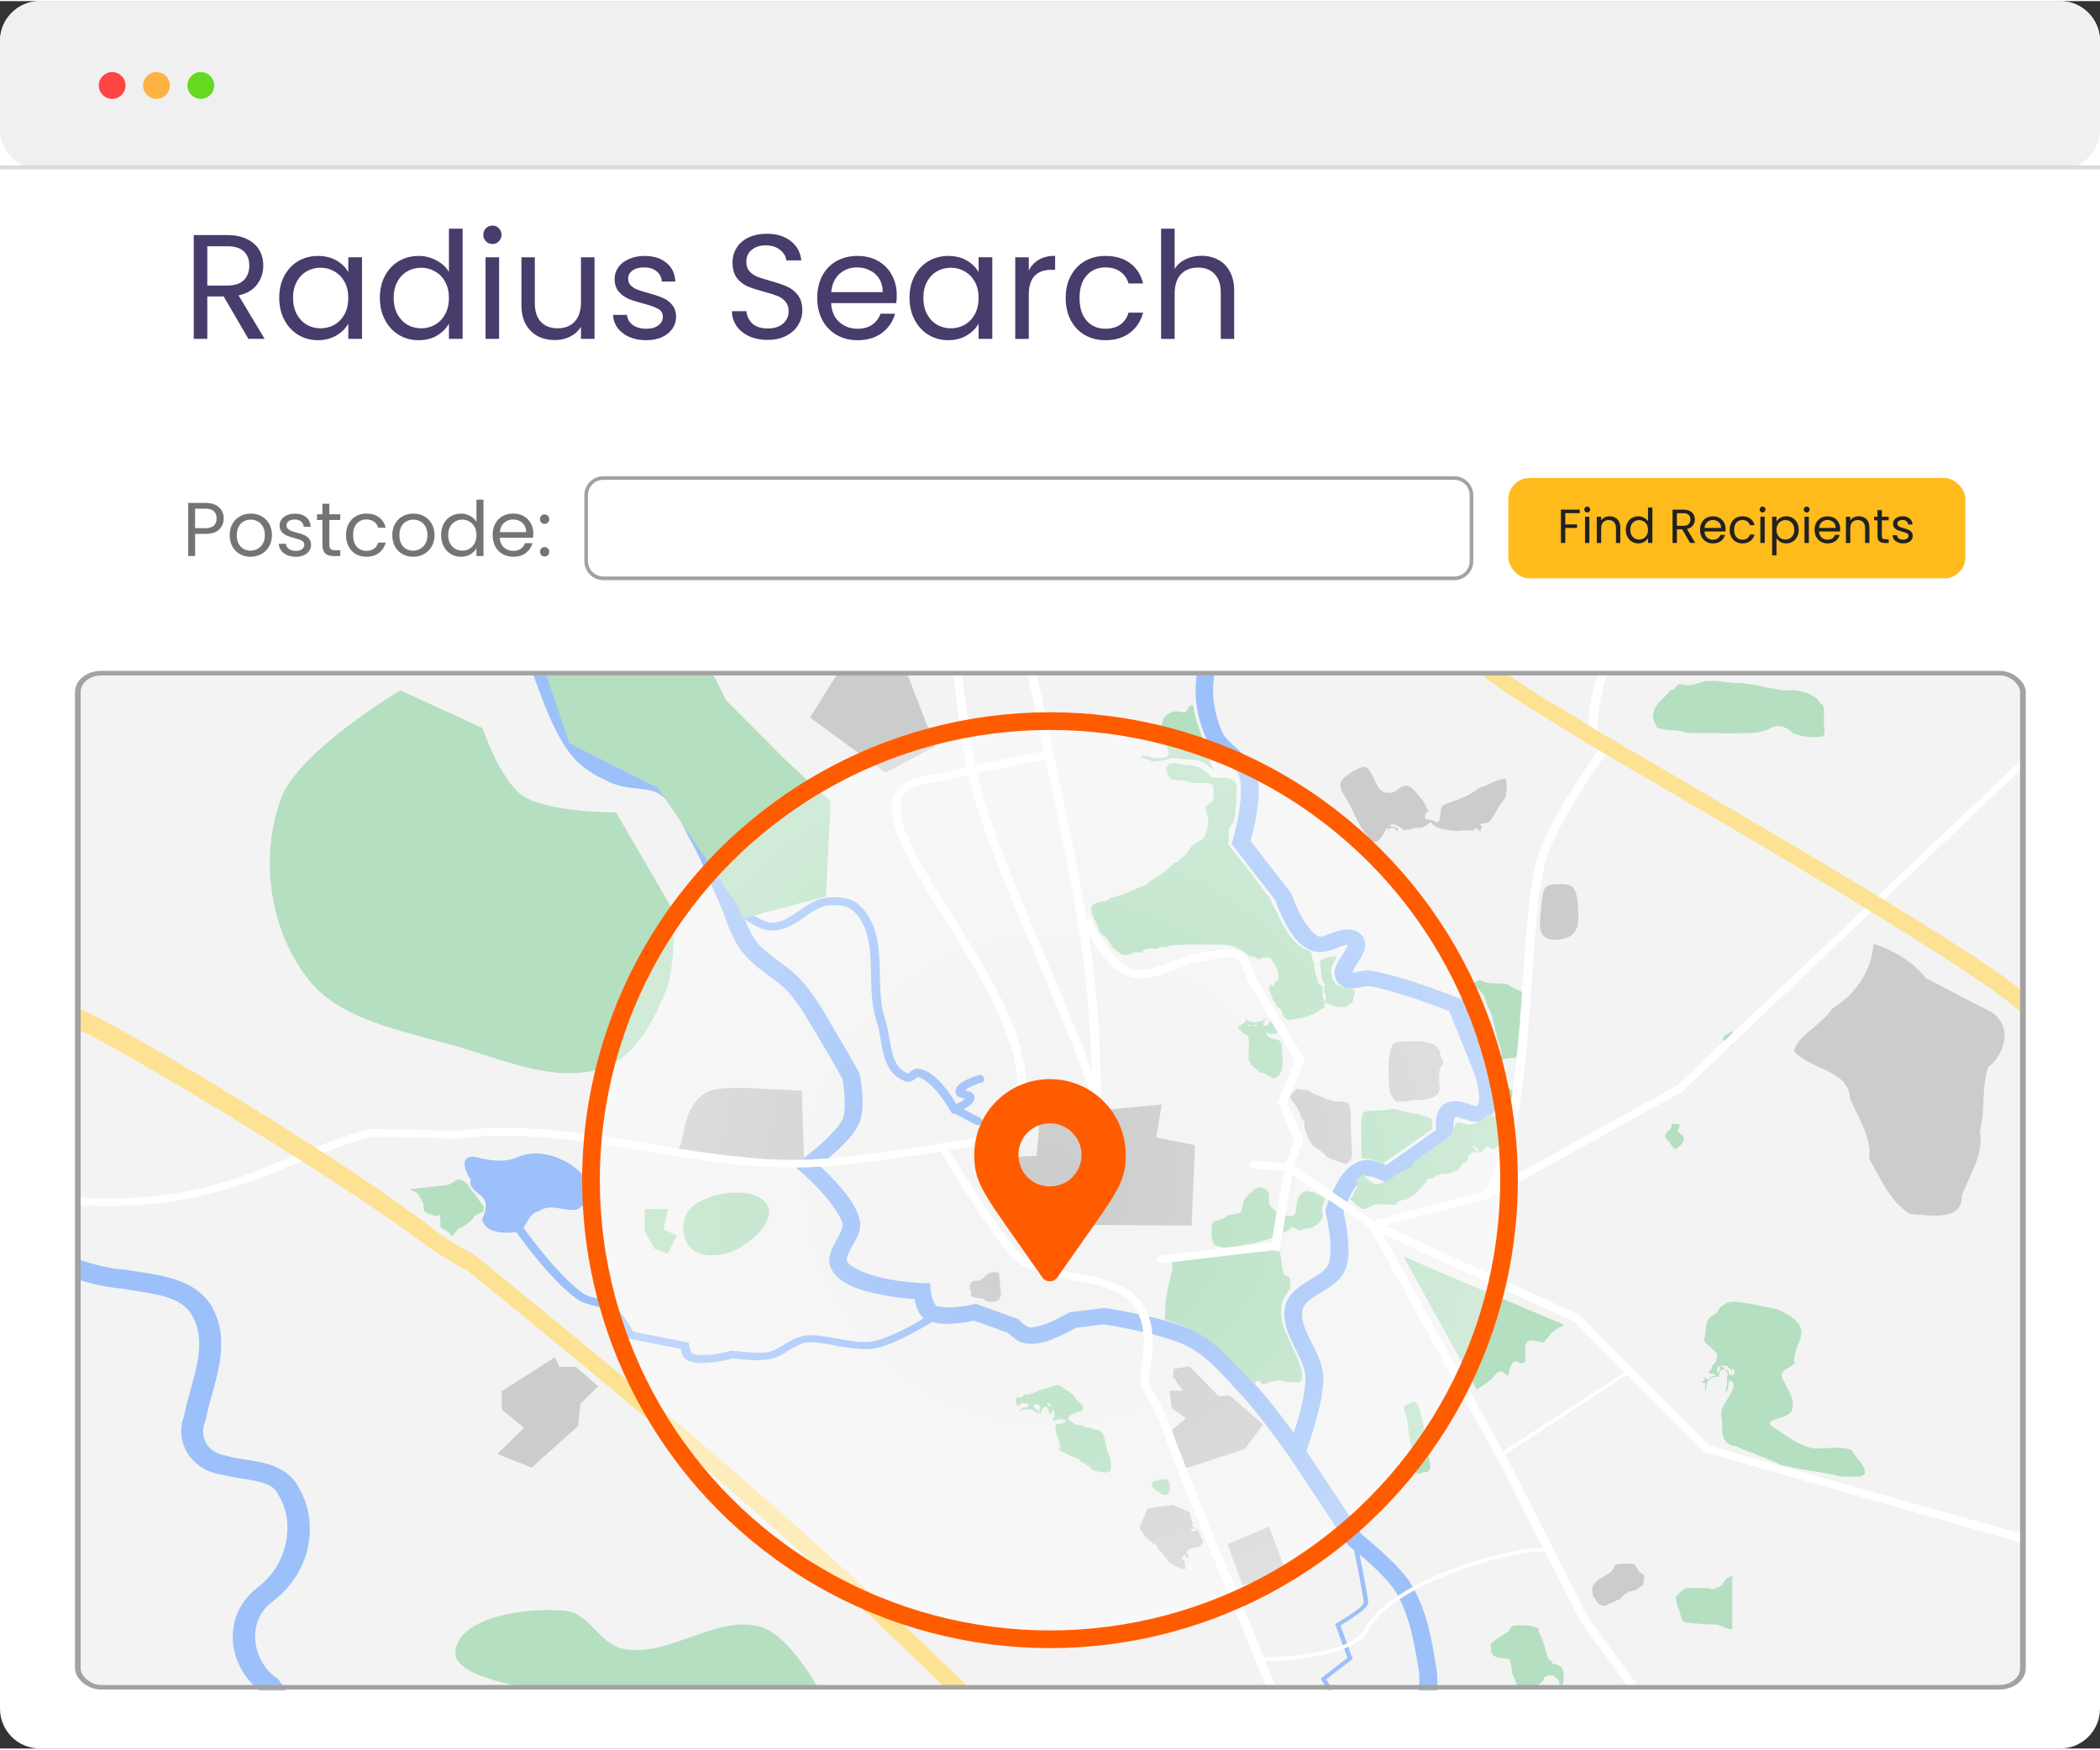 <svg width="527" height="439" viewBox="0 0 139.34 115.926" xmlns:xlink="http://www.w3.org/1999/xlink" xmlns="http://www.w3.org/2000/svg">
  <rect x="0" y="0" width="139.34" height="115.926" fill="#333333" stroke="none"/>
  <defs>
    <radialGradient xlink:href="#a" id="b" cx="141.596" cy="146.176" fx="141.596" fy="146.176" r="39.545" gradientUnits="userSpaceOnUse" gradientTransform="matrix(.785 0 0 .785 30.589 40.67)"/>
    <linearGradient id="a">
      <stop offset="0" stop-color="#fff" stop-opacity="0"/>
      <stop offset="1" stop-color="#fff" stop-opacity=".403"/>
    </linearGradient>
  </defs>
  <g transform="translate(-72.072 -77.195)">
    <path d="M208.766 77.195H74.718c-1.461 0-2.646 1.185-2.646 2.646v110.634c0 1.461 1.185 2.646 2.646 2.646H208.766c1.461 0 2.646-1.185 2.646-2.646V79.841c0-1.461-1.185-2.646-2.646-2.646z" fill="#fff"/>
    <path d="M208.766 77.195H74.718c-1.461 0-2.646 1.185-2.646 2.646v5.869c0 1.461 1.185 2.646 2.646 2.646H208.766c1.461 0 2.646-1.185 2.646-2.646V79.841c0-1.461-1.185-2.646-2.646-2.646z" fill="#f0f0f0"/>
    <path d="M79.515 83.68c.49 0 .888-.398.888-.888 0-.49-.397-.888-.888-.888-.49 0-.888.397-.888.888 0 .49.398.888.888.888z" fill="#f44"/>
    <path d="M82.455 83.68c.49 0 .888-.398.888-.888 0-.49-.397-.888-.888-.888-.49 0-.888.397-.888.888 0 .49.397.888.888.888z" fill="#fdb241"/>
    <path d="M85.396 83.68c.49 0 .888-.398.888-.888 0-.49-.398-.888-.888-.888-.49 0-.888.397-.888.888 0 .49.397.888.888.888z" fill="#65d81f"/>
    <path d="M150.568 124.705h.318v.314h-.318z" fill="#473c6b"/>
    <path d="M72.072 88.223H211.412" stroke="#dbdbdb" fill="none" stroke-width=".265"/>
    <g transform="matrix(1.241 0 0 1 -34.136 0)">
      <rect width="103.999" height="67.276" x="89.743" y="121.78" ry="1.251" fill="#f3f3f3" paint-order="fill markers stroke"/>
      <path style="line-height:normal;font-variant-ligatures:normal;font-variant-position:normal;font-variant-caps:normal;font-variant-numeric:normal;font-variant-alternates:normal;font-feature-settings:normal;text-indent:0;text-align:start;text-decoration-line:none;text-decoration-style:solid;text-decoration-color:#000;text-transform:none;text-orientation:mixed;shape-padding:0;isolation:auto;mix-blend-mode:normal" d="M401.461 390.521c1.036 3.419 2.321 7.714 2.789 9.17 1.906 5.933 4.438 12.813 7.57 17.211 2.655 3.728 6.316 6.238 9.895 8.137 2.464 1.298 5.018 1.484 7.17 1.809 2.153.301 3.865.696 5.025 1.646 3.921 3.241 5.664 9.727 8.443 15.848 2.61 5.748 4.446 12.069 6.77 18.371 1.786 4.848 2.769 10.704 5.922 15.891 3.553 5.847 9.057 8.898 12.051 13.152 3.5 4.971 5.979 11.008 8.926 16.98 1.688 3.422 4.709 10.2 4.918 10.668.043.255.323 2.18.494 4.893.192 2.868.087 6.34-.398 7.75-.735 2.133-3.46 5.715-5.969 8.441-2.509 2.724-4.773 4.74-4.773 4.74l-1.949 1.74 1.816 1.947s2.448 2.585 5.049 6.061c2.6 3.478 5.254 7.993 5.727 10.59.214 1.159-.628 3.24-1.754 5.742-.564 1.252-1.132 2.581-1.441 4.123-.312 1.554-.289 3.414.57 5.076 2.553 4.959 8.4 6.711 13.43 7.889 4.071.95 6.429 1.065 7.705 1.158.086.533.063.58.213 1.252.346 1.553.731 3.39 2.209 4.844-1.051.811-1.404 1.136-3.217 2.355-3.263 2.202-7.331 4.506-10.025 5.113-1.265.278-3.646.231-5.621-.232-1.957-.301-3.507-.719-3.535-.719h-.065c-.043 0-1.326-.347-2.967-.648-1.658-.301-3.588-.581-5.182-.256-2.043.417-3.69 1.624-5.184 2.746-1.494 1.136-2.851 2.155-4.277 2.51-1.25.302-3.598.278-5.521 0-1.925-.232-3.465-.441-3.465-.441h-.51s-1.946.674-4.24 1.092c-2.295.417-4.905.369-5.887-.326.107 0-.294-.556-.439-1.205-.128-.673-.213-1.275-.213-1.275l-.086-.881-14.268-3.506c-.192-.417-.607-1.368-1.451-2.988-1.009-1.924-2.257-4.169-3.705-5.516-1.301-1.206-2.852-1.669-4.24-2.109-1.391-.441-2.631-.858-3.5-1.623-3.639-3.109-8.152-9.428-11.65-14.904-1.462-2.295-2.691-4.336-3.699-6.057 1.295-1.808 1.585-4.604 4.113-5.305 2.923-2.52 6.358.233 9.551-.416 3.293-1.739 3.708-7.424 1.988-10.643-3.824-5.295-10.822-9.227-16.92-6.201-3.593 2.04-7.598 1.16-11.271-.021-4.234-.417-2.231 5.159-.953 7.359-.919 3.645 3.973 4.503 3.818 8.051.15 1.646-.477 3.051-.924 4.576.795 4.287 5.545 4.592 8.752 4.01 1.019 1.739 2.243 3.783 3.701 6.064 3.549 5.555 8.008 11.931 12.088 15.418 1.335 1.136 2.899 1.599 4.273 2.039 1.376.441 2.575.858 3.404 1.646.953.881 2.238 2.986 3.195 4.824.957 1.832 1.613 3.402 1.613 3.402l.242.533 13.77 3.363c.043.278.043.346.129.74.192.881.349 1.948 1.377 2.699 2.111 1.53 5.055 1.136 7.545.695 2.343-.418 4.078-1.02 4.303-1.09.22 0 1.5.232 3.365.395 2.013.232 4.391.303 6.199-.23 2.013-.487 3.605-1.763 5.088-2.893 1.481-1.113 2.849-2.087 4.273-2.367.944-.232 2.852-.001 4.408.301 1.556.278 2.787.627 2.787.627h.043s1.663.441 3.74.766c2.077.324 4.52.602 6.43.23 3.34-.742 7.419-3.223 10.77-5.479 1.673-1.136 3.151-2.202 4.213-3.014 2.219.881 4.62.673 6.725.418 2.194-.255 3.421-.65 4.01-.812l8.717 3.875c.241.278.468.603 1.139 1.229.921.858 1.941 1.995 3.84 2.227 3.118.394 6.026-1.137 8.516-2.525 2.205-1.229 3.564-2.25 3.939-2.523l7.07-1.09c.233 0 3.8.697 8.416 1.926 4.765 1.275 10.406 3.169 13.299 5.086 5.528 3.659 9.684 10.032 14.244 16.137 4.233 5.671 11.809 18.926 11.809 18.926.043 0 .108.231.172.277l14.826 27.842.232.254s1.131 1.207 1.488 1.578c.282 1.762.497 3.036.986 6.191.374 2.423.761 4.89 1.043 6.865.128.997.253 1.856.336 2.523.086.672.086 1.159.086 1.275 0 0-.065.231-.215.439-.171.255-.412.603-.736.951-.65.696-1.554 1.506-2.449 2.271-1.793 1.507-3.619 2.814-3.619 2.814h-.277v.232s-.003 0.0.041.232l3.102 10.514-6.566 6.324h-.041c-.043 0-.086-.001-.107.23h-.043l-.043.232c0 0 0.0 0.0.043.232h.043l1.586 3.289h1.318l-1.67-3.447 6.529-6.205H612.012l.043-.23v-.232l-3.1-10.516c.316-.232 1.645-1.204 3.295-2.6.917-.765 1.854-1.6 2.564-2.367.355-.394.646-.766.875-1.137.229-.371.398-.696.398-1.137 0-.325-.042-.789-.127-1.461-.086-.672-.192-1.553-.34-2.553-.282-1.994-.667-4.446-1.043-6.869-.355-2.295-.432-2.759-.701-4.484.865.904.996.975 2.145 2.25 2.706 3.044 5.798 6.936 7.037 9.463 3.623 7.389 4.861 16.307 6.031 25.166.266 2.017.172 4.219.025 6.488h4.721c.083-2.336.102-4.748-.234-7.223-1.169-8.861-2.403-18.357-6.529-26.771-1.733-3.536-4.917-7.381-7.738-10.553-2.648-2.979-4.679-4.994-4.953-5.266l-14.207-26.627c.241-.812 1.031-3.473 2.059-7.82 1.173-4.959 2.38-10.861 2.314-15.41-.064-4.697-2.034-8.783-3.5-12.488-1.468-3.705-2.413-6.857-1.709-9.725.415-1.693 2.054-3.131 4.336-4.854 2.283-1.716 5.163-3.632 6.434-7.266 1.291-3.691.97-8.304.57-12.234-.359-3.51-.818-5.771-.936-6.359.107-.371.627-2.568 1.742-5.299 1.207-2.954 3.209-5.816 4.178-6.242-.278.232 1.055.001 2.184.58 1.128.487 2.057 1.09 2.057 1.09l1.379.881 17.029-14.939-.17-1.346s-.129-1.322-.086-2.736c0-.719.085-1.414.213-1.9.064-.232.129-.394.172-.486.043.022.063.022.191 0 .397 0 1.111.324 1.914.648.806.325 1.69.742 2.799.904 1.109.232 2.661-.001 3.768-1.16 1.335-1.368 1.79-3.148 1.959-4.822.171-1.669.063-3.367-.15-4.93-.397-3.126-1.174-5.807-1.174-5.807h-.043l-7.17-22.068-.875-.441s-3.674-1.831-8.32-3.834c-4.646-2.017-10.209-4.201-14.473-5.006-1.904-.371-3.301.325-4.275.557h-.57s-.042 0.0.064-.324c.192-.649.714-1.74 1.318-2.893.605-1.159 1.28-2.387 1.684-3.873.402-1.484.35-3.657-.908-5.152-1.111-1.322-2.873-1.67-4.143-1.508-1.269.232-2.323.696-3.295 1.137-.972.441-1.846.857-2.492 1.02-.647.232-.924 0-1.018 0-1.248-.673-3.348-3.943-4.678-7.152-1.331-3.207-2.117-6.137-2.117-6.137l-.107-.395-10.5-16.766c.192-.858.799-3.273 1.383-7.307.677-4.677 1.251-10.167.107-14.496-.857-3.244-2.911-5.444-4.688-7.346-1.776-1.901-3.295-3.535-3.936-5.256-2.144-5.76-2.986-12.421-2.156-18.51h-4.529c-.796 6.833.139 13.975 2.475 20.307 1.139 3.058 3.251 5.129 4.979 6.977 1.727 1.855 3.048 3.441 3.5 5.152.694 2.634.406 7.972-.232 12.377-.639 4.408-1.488 7.965-1.488 7.965l-.27 1.113 11.312 18.072c.128.464.756 2.971 2.117 6.252 1.483 3.571 3.366 7.676 6.834 9.57 1.444.788 2.939.649 4.141.324 1.203-.325 2.253-.858 3.172-1.275.919-.417 1.726-.717 2.117-.764.15-.022.172 0 .172 0 .017.022.043-.022.021 0-.017.022-.043-.001-.129.416-.171.626-.675 1.669-1.273 2.814-.6 1.159-1.302 2.396-1.721 3.875-.419 1.484-.446 3.61.74 5.18.733.974 1.887 1.483 2.799 1.576.912 0 1.63.001 2.287-.23 1.314-.301 2.402-.512 2.557-.488 3.493.649 9.034 2.758 13.564 4.715 4.042 1.739 6.583 3.002 7.242 3.326l6.492 20.016s.654 2.296.98 4.891c.171 1.321.236 2.692.129 3.729-.085.951-.331 1.484-.461 1.67h-.086c-.338 0-1.026-.326-1.816-.65-.793-.325-1.704-.719-2.795-.904-1.092-.232-2.583 0-3.768.904-1.053.904-1.458 2.063-1.719 3.111-.261 1.043-.368 2.086-.4 3.025-.043 1.113 0 1.439.065 2.088l-12.826 11.248c-.47-.255-.532-.372-1.209-.65-1.502-.649-3.31-1.6-5.596-.604-3.513 1.576-5.256 5.459-6.625 8.805-1.372 3.355-2.131 6.43-2.131 6.43l-.107.578.107.58s.601 2.97.973 6.607c.374 3.64.374 8.035-.293 9.936-.59 1.693-2.453 3.209-4.783 4.969-2.33 1.762-5.192 3.823-6.129 7.633-1.16 4.721.423 9.096 1.959 12.973 1.534 3.879 3.044 7.439 3.092 10.592.043 3.457-1.014 9.307-2.148 14.1-.451 1.901-.534 1.996-.916 3.412-2.513-4.312-6.174-10.45-9.396-14.768-4.408-5.903-8.784-12.849-15.416-17.24-3.881-2.569-9.63-4.384-14.572-5.703-4.942-1.322-9.023-2.088-9.023-2.088h-.377l-8.854 1.346-.445.324s-1.74 1.297-3.936 2.521c-2.17 1.206-4.878 2.11-5.854 1.994-.017 0-.838-.463-1.424-1.02-.671-.626-1.176-1.252-1.176-1.252l-.377-.441-10.865-4.859-.748.232s-1.933.532-4.203.811c-2.27.278-4.833.001-5.318-.439.15.232-.611-1.159-.908-2.482-.297-1.322-.398-2.521-.398-2.521l-.172-2.156h-1.986s-4.21-.231-8.818-1.32c-4.608-1.067-9.321-3.349-10.402-5.449-.233-.464-.24-.834-.086-1.6.15-.788.573-1.855 1.105-3.035 1.062-2.358 2.745-5.277 2.092-8.873-.823-4.526-3.858-8.997-6.635-12.709-1.947-2.604-2.83-3.52-3.77-4.572.927-.858 1.579-1.414 3.33-3.322 2.685-2.914 5.674-6.434 6.969-10.188 1.045-3.033.945-6.691.746-9.828-.192-3.135-.613-5.691-.613-5.691l-.065-.324-.129-.35s-3.321-7.43-5.186-11.209c-2.836-5.75-5.387-12.079-9.326-17.674-3.856-5.479-9.186-8.451-11.846-12.826-1.25-2.063-2.134-4.48-2.949-7.074.382.324.348.348.803.695 1.778 1.345 3.903 2.833 6.068 2.891 3.243 0 5.793-2.087 8.113-4.061 2.321-1.994 4.483-3.81 6.76-4.047 2.21-.232 4.84.301 6.092 1.785 3.469 4.12 4.246 9.77 4.479 16.035.233 6.262-.107 13.01 1.52 19.105.788 2.959 1.037 6.952 1.814 10.59.778 3.64 2.174 7.149 5.482 8.584.615.278 1.3.232 1.721 0 .419-.232.729-.557.979-.812.252-.232.455-.44.572-.51 1.633.394 3.945 3.007 5.619 5.666 1.641 2.604 2.731 5.013 2.789 5.141h.043l.43 1.021.496-.232 5.525 3.611c1.276.742 2.374-1.228 1.174-2.109l-4.273-2.801c.15 0 .149-.001.297-.232.566-.371 1.175-.858 1.66-1.414.483-.58.939-1.321.871-2.295-.064-.788-.649-1.368-1.078-1.6-.429-.232-.82-.279-1.139-.371h-.215c.043 0 .044-.232.234-.371.359-.371.946-.742 1.551-1.09 1.209-.673 2.457-1.137 2.457-1.137 1.28-.232.495-2.938-.678-2.338 0 0-1.429.464-2.859 1.275-.716.394-1.438.857-2.051 1.482-.615.626-1.189 1.508-1.146 2.6.043.788.611 1.415 1.043 1.646.434.232.826.325 1.146.395h.234c-.043 0-.002-.001-.065.23-.259.301-.689.65-1.148.951-.509.348-.675.394-1.043.58-.359-.788-.946-2.203-2.387-4.496-1.797-2.854-4.093-5.987-7.07-6.674-.639-.232-1.222-0-1.613.324-.387.255-.669.579-.908.811-.171.232-.274.254-.377.324-2.229-1.043-3.366-3.423-4.07-6.713-.718-3.357-.958-7.349-1.854-10.711-1.47-5.523-1.177-12.134-1.416-18.557-.237-6.423-1.036-12.797-5.086-17.607-2.047-2.43-5.348-2.827-8.006-2.551-3.196.325-5.654 2.614-7.947 4.57-2.293 1.948-4.382 3.57-6.635 3.51-1.083 0-3.165-1.205-4.809-2.457-1.643-1.252-2.895-2.48-2.895-2.48-.15-.232-.342-.256-.543-.303-.397-1.275-.744-2.523-1.223-3.824-2.236-6.068-4.123-12.495-6.939-18.699-2.492-5.488-4.193-12.968-9.76-17.57-2.286-1.878-4.922-2.348-7.205-2.67-2.283-.325-4.292-.555-5.721-1.32-3.25-1.716-6.324-3.918-8.316-6.717-2.39-3.357-5.026-10.086-6.869-15.822-.373-1.157-1.379-4.518-2.188-7.186zm-116.654 186.533v6.438c3.525 1.319 7.192 2.387 11.102 2.779 3.496.788 7.146 1.3 10.232 2.336 3.154 1.066 5.563 2.536 7.123 5.219 2.541 4.758 2.7 9.855 1.91 15.531-.784 5.634-2.555 11.633-3.486 17.668-2.55 8.059 1.862 17.39 10.021 18.611 3.176 1.043 6.404 1.367 8.922 2.109 2.655.788 4.266 1.693 5.291 4.227a2.827 3.068 0 0 0 .107.232c4.586 9.342 1.909 22.941-5.664 29.549a2.827 3.068 0 0 0-.15.232c-8.704 8.77-7.49 24.125.854 32.445h6.816c-.553-.958-1.093-1.915-1.545-2.869a2.827 3.068 0 0 0-.738-.998c-6.552-5.692-7.779-17.853-1.525-24.154 9.741-8.641 12.885-24.746 7-36.914-1.838-4.477-5.541-6.627-8.932-7.633-3.409-1.02-6.763-1.298-9.121-2.133a2.827 3.068 0 0 0-.51-.232c-4.667-.696-7.04-5.991-5.398-10.758a2.827 3.068 0 0 0 .15-.58c.823-5.448 2.636-11.567 3.523-17.947.887-6.381.787-13.24-2.641-19.602a2.827 3.068 0 0 0-.043 0c-2.49-4.313-6.417-6.554-10.27-7.848-3.852-1.299-7.797-1.785-11-2.527a2.827 3.068 0 0 0-.332 0c-3.976-.395-7.842-1.614-11.697-3.182z" transform="matrix(.208 0 0 .208 30.589 40.67)" fill="#9cc0f9"/>
      <path fill="#b4dfc0" d="m114.753 121.739 1.27 4.699 4.736 2.954 4.246 7.795.274.861 4.467-1.449.248-6.307-2.368-2.698-3.197-3.982-.772-1.872zm62.311.564c-.077.005-.155 0-.234 0-.417.048-.762.414-1.251.236-.498-.144-.263.371-.706.361-.239.537-.824.881-.891 1.539-.106.366.189.849.201.962.466.222 1.081.106 1.595.323.716.087 1.442 0 2.162.048.777-.048 1.627.125 2.318-.356.466-.303.964 0 1.186.366.386.149.875.313 1.374.226.574.072.175-.907.293-1.326.022-.376-.003-.893-.198-.893-.246-.58-.965-.856-1.535-.887-.427.111-.812-.091-1.225-.144-.505-.144-1.011-.265-1.53-.327-.544.048-1.021-.154-1.558-.14zm-70.075.618s-5.422 4-6.371 7.151c-1.172 3.888-.649 8.826 1.538 12.157 1.691 2.576 5.029 3.304 7.799 4.29 2.539.904 5.439 2.541 7.908 1.431 1.746-.784 2.64-3.083 3.296-5.006.574-1.684.439-5.364.439-5.364l-3.075-6.555s-3.597 0-4.943-1.072c-1.259-1.021-2.197-4.529-2.197-4.529zm42.359.991c-.055 0-.168.053-.194.12-.127.337-.193.385-.457.318-.138-.048-.318-.048-.402 0-.262.072-.501.342-.544.614-.022.14-.077.303-.122.366-.128.183-.104.477.055.663.17.197.412.994.366 1.196-.022.092-.092.159-.196.178-.294.067-.638.072-.727 0-.09-.063-.169-.087-.398-.125-.247-.048-.139.144.134.231.147.048.266.111.266.144 0 .087.526 0 .829-.116.231-.096.325-.101.71-.048.244.048.549.072.677.072.284 0 .664.188.892.448.165.188.346.279.216.111-.133-.173-.344-.979-.318-1.215.018-.164-.013-.303-.093-.448-.166-.294-.461-1.282-.572-1.912-.051-.294-.093-.541-.093-.555 0 0-.013-.048-.031-.048zm3.922 20.713s-.013 0-.031.053c-.105.207-.426.299-.764.222-.175-.048-.198-.053-.244-.154l-.05-.111v.144c0 .135-.009.154-.147.265-.08.067-.169.12-.195.12-.04 0-.044 0-.031.067.009.048.009.087-.018.111-.027.048-.027.048.013.048h.07c.013 0 .049.063.081.135.04.096.099.154.192.207.225.13.227.154.2 1.391-.009.284 0 .318.087.508.082.173.224.361.279.361.009 0 .055.067.102.144.045.077.106.149.131.149h.137c.04 0 .315.202.344.246.013 0 .022.048.022 0 0 0 .044 0 .097.048.053.048.111.067.129.067.082 0 .218-.077.235-.13.009-.048.027-.063.04-.063.027 0 .109-.178.154-.332.044-.159.079-.763.052-.952-.009-.077-.022-.246-.022-.366 0-.125-.018-.303-.036-.405-.04-.212-.13-.299-.346-.332-.15 0-.452-.236-.442-.308 0-.048-.009-.082-.031-.12-.031-.063-.027-.067.009-.067.027 0 .047 0 .047.048 0 .101.358.13.485.048.079-.058.079-.063.036-.135-.027-.048-.072-.154-.105-.246-.031-.091-.103-.231-.159-.308l-.102-.135-.063.144c-.083.183-.124.222-.217.183-.112-.048-.132-.178-.04-.27.04-.048.083-.12.093-.183.009-.053.013-.082.009-.082zm-.961.489h.106c.05 0 .08.048.07.048-.058.058-.156.067-.174 0-.013-.048-.013-.058 0-.067zm.403 0c.118 0 .155.048.072.072h-.154c-.077-.048-.031-.072.081-.072zm7.368 5.588c-.087 0-.184 0-.292.048-.085 0-.359.048-.609.048-.666 0-.755.077-.801.484-.013.106-.022.537-.013.961 0 .424.013.992.013 1.259v.485h.208c.205 0 .582.135.785.255.057.048.125.053.151.053.027 0 .634-.521 1.351-1.148l1.304-1.141-.013-.303c-.013-.27-.022-.313-.083-.371-.067-.063-.326-.178-.398-.178-.018 0-.093-.048-.164-.063-.072-.048-.176-.072-.229-.082-.053 0-.176-.048-.274-.063-.098 0-.269-.067-.383-.096-.114-.048-.259-.072-.32-.101-.065-.048-.14-.048-.227-.048zm5.141.332c-.009-.005-.018-.005-.031 0h-.004c-.027 0-.066.053-.138.125-.087.087-.194.212-.237.275-.062.091-.121.13-.319.202-.134.048-.286.087-.339.087-.119 0-.497-.096-.542-.135-.04-.048-.129 0-.129.048h-.027c-.031 0-.048.048-.18.484l-.093.327-.377.327c-.207.183-.672.588-1.034.903-.362.313-.655.584-.655.597v.048s-.009.048-.018.091c-.009.048-.027.096-.04.116-.04.048-.551.342-.568.323-.022 0-.493.395-.528.467-.018.048-.049.058-.072.058-.022 0-.081.048-.131.087-.05.048-.109.091-.13.091-.022 0-.133.048-.251.082-.209.072-.219.072-.326 0-.061-.048-.148-.101-.194-.149-.047-.048-.095-.091-.111-.091-.048 0-.155-.125-.165-.193-.009-.048-0-.063.013-.063.013 0 .027 0 .027-.048 0-.048-.031-.048-.111-.048-.099 0-.129 0-.276.197-.159.188-.204.284-.134.284.018 0 .027.048.018.063-.013.048-.009.063 0 .063s.022.048.022.096c0 .053-.009.096-.022.096-.013 0-.018 0 .009.048.031.048.027.063-.04.116-.044.048-.07.082-.061.096.009 0 0.0.048-.013.048-.013 0-.036.053-.048.12-.031.178-.097.299-.165.299-.036 0-.059 0-.059.053 0 .053.517.605.625.67.118.072.248.053.367-.048.063-.053.149-.106.19-.12.044 0 .085-.048.095-.048.044-.067.48-.092.916-.048l.224.048.079-.101c.044-.058.079-.116.079-.13 0-.048.312-.13.396-.13.027 0 .073 0 .099-.048.027-.048.055-.048.07-.048.04.048.434-.323.485-.433.027-.048.098-.154.162-.231.066-.077.118-.154.118-.169 0 0 .04-.067.083-.116.046-.048.082-.087.082-.096-0 0 .018-.063.04-.116.04-.111.144-.178.231-.154.066 0 .257-.101.233-.144-.009 0 .051-.053.137-.082.084-.048.17-.063.192-.082h.04c0 .048.027.048.074 0h.087c.027.048.381-.067.481-.144.052-.048.106-.072.12-.072.058 0 .246-.246.277-.356.022-.082.059-.13.115-.154.123-.058.208-.169.228-.308.044-.303.146-.395.47-.414h.229l.162-.193c.088-.106.171-.193.183-.193.013 0 .058.048.101.082.101.101.267.14.328.072.027-.048.035-.058.022-.067h.018c.018 0 .044-.048.054-.067l.018-.072.056.072c.031.048.054.091.054.12 0 .063.131.063.177 0 .018-.048.052-.048.071-.048.054 0 .205-.601.22-.875.013-.279-.031-.582-.118-.785-.066-.149-.188-.246-.361-.279-.062 0-.153-.048-.205-.082-.052-.048-.132-.063-.18-.063-.047 0-.103-.048-.124-.058-.009 0-.018 0-.027-.048zm9.938.652c-.04 0-.076.005-.109 0v.005c-.066 0-.112.048-.107.092.013.144-.013.207-.164.376-.143.159-.163.197-.163.308 0 .106.027.159.134.299.073.091.159.236.192.318.035.087.095.169.142.197.045.048.093.048.109.048.04 0 .34-.318.34-.361 0 0 .018-.077.044-.13.089-.212.087-.217-.172-.524l-.144-.169.062-.116c.035-.063.063-.154.063-.207 0-.077-.018-.091-.113-.125h-.113zm-10.747 1.499c.049 0 .102.048.118.082.013.048.046.096.072.125.044.048.04.053-.009.077-.078.048-.098.048-.089 0 0 0-.027-.048-.067-.063-.07-.048-.071-.048-.009-.048.04 0 .06 0 .051-.048-.009-.048-.045-.048-.089-.048-.057 0-.072 0-.072-.053 0-.048.045-.067.095-.058zm-11.488 2.709c-.04 0-.071 0-.115.048-.056.048-.102.048-.102.048s-.119.082-.174.159c-.027.048-.103.125-.172.197-.143.149-.305.462-.305.587 0 .048-.018.154-.045.241-.027.087-.044.207-.044.26 0 .091-.013.111-.129.154-.071.048-.241.077-.377.101-.218.048-.259.063-.34.164-.068.082-.139.125-.266.159-.095.048-.19.063-.211.082h-.036c0-.058-.183.125-.218.217-.045.125-.04.926.009 1.048.018.048.04.135.051.202.022.14.088.188.359.265.093.048.174.053.183.063.022 0 .036 0 .494-.053.228-.048.44-.072.473-.072.031 0 .078 0 .1-.048.022 0 .126-.048.235-.048.108 0 .258-.048.331-.063.073-.048.26-.091.415-.149.155-.058.343-.125.42-.149.164-.058.137.048.277-.997l.106-.783-.128-.144c-.07-.082-.15-.169-.177-.188-.082-.067-.107-.231-.107-.598 0-.212-.009-.356-.027-.371-.018 0-.051-.072-.075-.135-.04-.106-.062-.12-.228-.169-.08 0-.13-.048-.17-.048zm2.582.231.004.005c-.068 0-.138 0-.157.048-.018 0-.067.053-.107.063-.04 0-.074.048-.074.053 0 0-.036.067-.083.111-.101.096-.169.385-.196.833-.009.159-.031.303-.047.318-.018 0-.031.058-.031.087 0 .12-.306.202-.446.12h-.058s-.036.279-.074.572c-.04.289-.074.538-.074.557H154.214c.027-.048.102-.067.162-.091.061 0 .111-.058.111-.077 0 0 .027-.067.059-.111.049-.067.078-.072.17-.058.061 0 .128.048.147.072.018.048.036.048.036 0 0 0 .027 0 .059.048.04.048.079.072.126.063.138-.048.189-.053.315-.101.071-.048.175-.048.231-.048.07 0 .121 0 .168-.082.04-.048.079-.082.091-.082.072 0 .297-.255.362-.414.071-.173.072-.188.036-.438-.036-.255-.031-.265.056-.574.05-.173.085-.332.076-.351-.04-.106-.631-.492-.675-.443h-.018s-.009-.048-.027 0h-.046c-.013 0-.083-.048-.152-.048zm-28.945.868c-.707-1.241-3.114-.817-4.026.255-.575.677-.549 2.118.058 2.762.565.599 1.685.429 2.368 0 .926-.581 2.161-2.031 1.599-3.017zm26.89 3.117c-.182 0-5.191.717-5.22.749 0 0 0.0.072.022.154.036.178.018.342-.107.931-.054.255-.108.539-.118.627-.009.087-.031.222-.048.303-.068.332-.103.835-.103 1.3v.496l.37.149c.972.395 1.635.841 2.35 1.585.398.414.752.851 1.408 1.735.413.557.608.797.638.785.027 0 .048-.048.048-.048s.009-.048.009-.067c.009-.058.226-.116.226-.058 0 0 .031.067.064.111.05.067.084.077.162.067.055 0 .114 0 .129-.048.013 0 .063 0 .109-.048.187-.048.383-.082.437-.116.098-.058.225-.053.329 0 .12.077.175.087.581.111h.317l.073-.092c.063-.077.075-.125.076-.299 0-.482-.124-.941-.57-2.088-.154-.395-.321-.864-.372-1.036-.292-.99-.232-1.824.178-2.469l.149-.236-.018-.226c-.009-.125-.018-.284-.018-.352 0-.154-.036-.202-.193-.275-.121-.058-.122-.058-.185-.347-.036-.159-.063-.361-.063-.453 0-.087-.013-.231-.031-.313-.013-.087-.031-.217-.04-.294-.009-.077-.027-.149-.04-.164-.063-.063-.35-.13-.549-.13zm7.768 9.986c-.013-.005-.031-.005-.051.005-.044 0-.108.048-.228.116-.149.082-.27.173-.286.212-.04.096-0.0.347.088.548.05.116.077.25.089.443.022.337.13 1.251.174 1.445.018.077.04.217.054.308.031.217.067.284.252.482.11.116.171.212.205.327.048.159.047.169-.013.318-.036.082-.109.202-.166.26-.134.135-.127.231.018.289.134.048.119.048.221 0 .049-.048.133-.063.187-.063.13 0 .202-.048.257-.159.061-.125.056-.236-.027-.706-.04-.222-.082-.502-.093-.626-.013-.125-.04-.265-.061-.308-.022-.048-.047-.197-.058-.337-.04-.522-.109-1.162-.162-1.442-.072-.39-.2-.836-.253-.885-.027 0-.045-.058-.045-.082 0 0-.031-.067-.064-.091-.013 0-.027 0-.04-.048zm.065 1.001s.013 0 .013.048c0 0-.018.048-.031.048-.013 0-.027 0-.013-.048.009 0 .022-.048.031-.048zm-13.528 4.138c-.04 0-.085 0-.134.048-.333.087-.41.13-.44.25-.044.164.055.342.292.516.073.053.158.13.19.169.044.053.09.067.198.067.138 0 .145 0 .205-.135.044-.092.063-.193.063-.318 0-.39-.066-.559-.262-.578h-.111zm30.448 6.426c-.031 0-.053 0-.095.048-.237.116-.201.072-.413.482-.074.144-.207.25-.311.25-.04 0-.076 0-.076.048 0 .053-.175.072-.266.048-.049 0-.091-.048-.091-.058h-1.211c-.009 0-.074.063-.147.111-.073.053-.154.125-.178.159-.027.048-.087.12-.14.183-.093.111-.096.13-.084.303.009.106.047.299.087.429.102.337.159.57.182.745.027.217.148.337.349.361.084 0 .335.048.558.067.223.048.537.048.696.048.185 0 .333 0 .409.048.066.048.145.058.177.067.031 0 .082.048.109.063.027.048.1.067.162.091.075.048.182.048.28.048zm-11.56 3.297c-.22 0-.24.048-.315.217-.083.183-.132.241-.342.385-.098.067-.211.154-.255.193-.044.048-.117.096-.163.135-.17.14-.28.284-.281.356 0 .202.04.505.078.595.075.173.258.265.592.299.098 0 .21 0 .248.048.11 0 .173.236.198.64.018.275.035.371.079.443.031.048.097.255.144.457.044.183.097.356.13.433h.926s.003-.005.003-.005c.067-.154.132-.246.225-.323.126-.101.244-.289.213-.342-.022-.048.027-.106.079-.116.027 0 .067-.048.087-.058.031-.048.065-.048.208-.048.153 0 .185.048.301.178.071.082.133.164.133.173.031.222.044.26.102.275.112.048.145-.048.157-.385.013-.433-.052-.744-.182-.831-.221-.149-.275-.173-.385-.173-.102 0-.111 0-.066-.048.047-.048.047-.048-.009-.111-.031-.048-.077-.082-.098-.096-.067-.048-.13-.178-.163-.347-.12-.602-.281-1.187-.377-1.371-.027-.048-.052-.154-.063-.231l-.018-.144-.217-.101c-.207-.092-.241-.096-.674-.106v.005c-.127-.005-.223 0-.296-.005z"/>
      <path fill="#ccc" d="m130.8 121.739-.488.169-1.422 2.816 4.035 3.661 2.662-1.754-1.526-4.891zm27.645 6.294h.004c-.099 0-.194 0-.251.091-.04.053-.107.096-.148.096-.104 0-.629.482-.72.658-.142.275-.095.608.15 1.065.126.236.351.763.498 1.171.252.7.723 1.604.927 1.776.231.197.439.048.694-.546.169-.38.188-.409.198-.241.009.178.013.178.059.053.059-.159.271-.14.399.048.064.087.074.082.074-.048 0-.106-.05-.14-.24-.173-.257-.048-.269-.169-.018-.169.087 0 .262.096.407.226.163.144.269.202.294.159.022-.048.09-.058.152-.048.062 0 .128 0 .146-.048.018-.048.161-.058.318-.058.238 0 .32-.048.483-.202l.198-.197.131.169c.072.091.233.207.357.255.201.082.84.193.995.173.46-.058.742-.053.742 0 0 .048.031.048.063-.048.075-.144.163-.144.302 0 .099.101.107.096.107-.048 0-.077.031-.14.071-.14.04 0 .018-.048-.045-.092-.114-.087-.114-.091-.009-.135.059-.048.154-.053.208-.053.196 0 .297-.144.538-.681.134-.299.323-.661.418-.803.157-.231.174-.313.187-.821.009-.308-.013-.587-.044-.62-.071-.072-.567.111-.899.342-.137.092-.288.169-.337.169-.048 0-.176.082-.283.178-.322.299-.759.57-1.26.781-.69.289-.681.279-.728.955-.031.448-.104.535-.32.371-.074-.058-.205-.101-.292-.101-.087 0-.174-.048-.193-.096-.044-.125.05-.395.148-.429.056 0 .05-.067-.022-.183-.055-.087-.1-.193-.1-.241 0-.101-.39-.722-.666-1.058-.273-.332-.508-.318-.884.063-.111.111-.229.169-.395.169-.372 0-.536-.169-.777-.843-.114-.323-.273-.657-.351-.749-.08-.091-.185-.144-.285-.159zm10.664 7.746c-.204 0-.437 0-.626.048-.301.067-.392.284-.464 1.092-.163 1.827-.142 2.082.192 2.387.316.289 1.093.183 1.441-.197.277-.299.349-.697.309-1.692-.035-.903-.155-1.367-.394-1.538-.079-.058-.255-.091-.459-.101zm16.637 3.947c-.064 1.704-.92 3.358-2.21 4.314-.513 1.045-1.872 1.799-2.027 2.822.891 1.271 2.889 1.186 2.992 3.137.44 1.306 1.158 2.57 1.026 4.026.617 1.247 1.082 2.823 2.181 3.629 1.129.101 2.784.516 2.769-1.215.426-1.406 1.189-2.742.964-4.283.313-1.397.056-2.855.447-4.237.965-.927 1.32-2.888.052-3.736-1.151-.694-2.269-1.471-3.398-2.177-.653-1.044-1.568-1.734-2.635-2.21zm-24.673 6.487h.004c-.67 0-.896.048-1.004.169-.078.091-.15.356-.182.676-.013.116-.031.231-.044.255-.05.106-.022 1.92.031 2.088.009 0 .013.096.022.212 0 .048.022.087.044.111.022 0 .077.13.126.241.048.111.115.212.148.231.085.048.56 0 .723-.048.089-.048.235-.053.444-.053.225 0 .364 0 .504-.063.565-.188.716-.39.662-.898-.013-.135-.027-.409-.027-.61 0-.318.013-.395.072-.546.04-.096.087-.197.109-.226.057-.072.048-.255-.018-.371-.057-.101-.081-.197-.104-.4-.018-.14-.046-.226-.078-.226-.013 0-.027-.048-.036-.072 0-.048-.044-.087-.083-.111-.036 0-.063-.048-.049-.048.013 0 0-.048-.031-.063-.056-.058-.21-.116-.393-.154-.04 0-.111-.048-.161-.067-.079-.048-.176-.048-.685-.048zm-6.079 3.118c-.022 0-.045 0-.073.048-.04.048-.076.053-.076.048 0 0-.066.072-.146.193-.129.193-.144.226-.129.332.013.077.064.178.148.279.071.087.155.241.189.332.031.096.084.207.117.255.031.048.059.101.059.125 0 .091.122.438.177.502.07.077.061.058.071.366 0 .125.022.25.04.274.044.058.1.26.111.39.009.058.062.222.127.361.118.255.257.419.433.518.114.063.403.361.403.414 0 .048.178.183.326.25.254.116.314.144.38.169.04 0 .139.058.222.101.083.048.16.077.17.077.009 0 .072-.058.139-.13.102-.111.157-.231.157-.342 0 0 .013-.048.022-.058.027-.048.022-.13-.018-.865-.013-.212-.031-.631-.031-.931-.013-1.094-.022-1.288-.061-1.425-.018-.077-.031-.178-.022-.222.018-.063.009-.077-.027-.063h-.058c-.027-.082-.373-.178-.459-.13-.096.058-.572-.101-.88-.284-.093-.058-.258-.135-.367-.178-.126-.053-.225-.116-.276-.183-.066-.082-.1-.106-.208-.106-.142 0-.276-.048-.39-.077h-.072zm-27.815.077c-.426 0-3.034-.345-3.779.154-1.413.947-1.118 3.136-1.592 3.863l6.765.889-.118-4.818c-.436-.053-.864-.091-1.276-.087zm20.516.988-4.972.578-1.539.193-.177 2.634-3.316.193 2.605 4.368 8.998.063.178-5.331-2.072-.514zm-8.894 11.073c-.027.005-.058 0-.096.048-.069 0-.16.053-.201.063-.04 0-.146.096-.229.193-.209.241-.314.313-.459.327-.143 0-.199 0-.25.058-.056.048-.126.202-.126.294 0.0.048 0 .116 0 .159 0 .048.013.087.031.101.013 0 .027.048.018.048-.009 0-0.0.048.013.048.018 0 .018.058 0 .12-.013.058-.027.12-.027.135 0 .058.395.207.552.207.109 0 .158 0 .196.067.027.048.052.077.052.096 0 0 .077.048.17.048h.276c.058 0 .12 0 .14-.048.018 0 .036-.048.036 0 0 0 .047-.048.104-.135.103-.164.102-.159.089-.458-.009-.164-.031-.467-.05-.668-.018-.202-.036-.429-.036-.504 0-.101-.009-.13-.036-.116h-.04s-.013-.048-.027 0h-.091zm-23.547 5.692-2.842 2.248v1.22l1.184 1.221-1.421 1.734 1.835.9 2.487-2.762.118-1.477.947-1.156-1.184-1.284h-.888zm33.921.611-.828.159-.059.516.533.932h-.711l.118 1.156.769.675-.799.836.799 2.472 3.138-1.253.977-1.638-1.776-1.926-.592.048zm-.891 9.185-1.354.231-.426 1.291.076.154c.04.087.099.183.127.217.027.048.068.111.089.169.022.058.077.13.124.159.047.048.122.111.165.178.044.067.128.149.189.183.138.077.234.207.214.289-.009.048.027.106.117.202.129.135.182.217.422.622.181.308.74.536.74.536s.16.048.174.048c.027 0-0-.453-.031-.598-.018-.072-.099-.106-.099-.048 0 0-.027.048-.052.048-.045 0-.045 0-.009-.048.027 0 .044-.067.044-.111 0-.091.064-.183.124-.183.022 0 .053.048.069.082.031.082.053.091.131.063.063-.048.059-.053-.022-.164-.165-.212.018-.448.387-.49.213 0 .296-.092.396-.313.055-.125.058-.149.018-.193-.064-.082-.189-.39-.211-.523-.018-.092-.036-.12-.093-.135h-.073c0 .067-.071.106-.17.087-.065 0-.096-.048-.096-.067 0-.067.086-.125.17-.111.044 0 .066 0 .066-.048 0-.048-.027-.048-.07-.048-.086 0-.127-.048-.146-.072l.087-.077-.186-.859zm5.153 1.446-2.22 1.156.799 2.73 2.368-.739zm19.31 2.454c-.064-.005-.142 0-.24 0-.392.048-.363 0-.503.072-.062 0-.103.053-.095.072.009 0 0 .048-.013.048-.018 0-.027 0-.013.048.009 0-.022.082-.061.135-.04.053-.073.111-.073.135-0 0-.07.082-.155.14-.085.058-.201.144-.254.197-.054.053-.141.111-.196.135-.1.048-.322.332-.395.512-.079.197-.013.75.098.817.027 0 .067.096.096.178.04.111.085.173.162.222.153.101.289.106.425 0 .062-.048.158-.092.215-.116.057 0 .15-.072.207-.111.057-.048.141-.082.186-.096.044 0 .081-.048.081-.058 0-.048.275-.342.407-.443.063-.048.13-.072.194-.063.111 0 .292-.096.401-.236.04-.048.086-.087.109-.087.079 0 .119-.116.15-.438.027-.274.009-.332-.15-.443-.079-.053-.135-.116-.135-.149 0-.048-.013-.067-.027-.077-.018 0-.056-.082-.091-.159-.077-.169-.138-.226-.329-.236z"/>
      <path fill="#b4dfc0" d="M148.371 127.755c-.045-.005-.087-.005-.127.005l-.004-.005c-.076 0-.143.048-.195.101-.067.067-.114.27-.1.414.013.13.184.501.251.549.036 0 .203.048.403.063.273 0 .378.048.532.111.198.092.387.106.877.077.124 0 .213 0 .284.048.174.091.182.12.182.567 0 .556-.013.586-.228.733-.063.048-.119.106-.129.14-.009.048-.027.063-.04.063-.051 0-.055.101-.009.279.027.101.06.275.075.38.013.106.036.25.044.318.009.067-0.0.212-.022.323-.022.106-.044.202-.044.212-.031.202-.123.508-.18.602-.027.048-.107.106-.185.149-.23.125-.458.347-.552.538-.047.096-.092.178-.101.188-.009 0-.036.058-.061.106-.027.048-.126.173-.229.279-.103.101-.187.202-.187.217 0 .048-.087.116-.126.13h-.067c-.027 0-.108.077-.185.169-.398.472-.493.569-.57.604-.047 0-.142.096-.213.169-.07.072-.194.169-.275.222-.082.053-.172.135-.202.188-.05.092-.185.193-.258.193-.018 0-.261.125-.537.274-.416.226-1.01.487-1.166.511-.018 0-.091.058-.16.116-.069.063-.161.12-.203.12-.207 0-.555.144-.638.236-.079.087-.087.116-.087.342 0 .178.009.27.045.327.027.048.061.13.072.193.013.063.064.197.119.308.054.111.115.274.132.371.036.207.166.424.335.559.089.072.165.188.294.453.149.303.195.371.306.443.071.048.153.125.18.173.107.202.382.226.699.058.2-.106.241-.106.448-.053.063 0 .103 0 .103-.048 0-.048.013-.048.031-.048.013 0 .027 0 .027-.048 0-.106.322-.164.609-.106.031 0 .111 0 .176-.058.079-.048.178-.067.296-.067.098 0 .212 0 .253-.048.187-.082.574-.111 1.651-.111 1.18 0 1.538 0 1.715.087.199.077.391.178.391.207 0 0 .036.048.078.048.04 0 .166.111.276.226.138.14.234.212.302.226.055 0 .135 0 .183.048.047 0 .112.048.143.082.075.087.147.082.232 0 .051-.058.085-.072.13-.058h.21c.124 0 .15 0 .159.067.009.048.061.135.122.226.062.091.12.212.132.27.013.058.047.154.078.212.123.226.094.732-.048.789-.069.048-.081.058-.118.255-.018.091-.027.101-.05.058-.031-.058-.158-.072-.189 0-.009 0-.009.053.013.077.022.048.022.053-.009.082-.055.048-.022.226.079.433.044.087.078.197.078.246 0 .053.036.135.087.197.047.058.102.169.121.241.018.072.045.14.06.14.066 0 .237.202.237.279 0 .048.027.154.053.241.058.178.177.303.317.323h.095s.085 0 .178-.048c.094-.048.266-.063.385-.082.135 0 .286-.077.403-.144.103-.058.245-.13.316-.164.072-.048.15-.077.175-.111.073-.087.26-.226.304-.226.027 0 .04-.048.04-.13 0-.077-.009-.12-.031-.111-.018 0 0 0 .036-.048.051-.048.067-.096.067-.212 0-.135 0-.144-.047-.101-.027.048-.048.101-.048.169 0 .116 0.0.116-.027-.048-.013-.087-.031-.284-.04-.433l-.018-.27.086.096c.079.087.087.116.106.414l.018.323.209.111c.253.135.236.13.572.149.255 0 .275 0 .328-.058.06-.082.132-.135.24-.188.044 0 .064-.048.054-.077-.009-.048-.009-.058.009-.067.013 0 .022-.048.022-.072 0-.072.022-.197.066-.313.013-.053.027-.14.018-.197-.009-.058-.018-.116-.022-.13 0 0-.027-.058-.052-.096-.045-.067-.078-.072-.286-.087-.534 0-.861-.366-.893-.952-.013-.284.031-.503.187-.845.056-.125.101-.226.092-.236-.022-.048-.213 0-.347 0-.185.048-.403.135-.486.217-.064.067-.07.087-.047.25.045.313.059.457.079.771.009.169.031.323.048.347.018 0 .022.048.009.048-.013 0 0 0 .036.048.031.048.044.048.031.048-.013 0-.013 0 .018.048.046.048.049.048.013.13-.036.077-.036.101 0 .202.04.101.04.111-.018.111-.04 0-.058 0-.058-.067 0-.101-.067-.284-.102-.284-.089 0-.192-.226-.192-.405 0-.063-.022-.135-.045-.159-.027-.048-.052-.101-.059-.169-.009-.067-.031-.207-.049-.318-.013-.111-.027-.236-.018-.279.009-.048-0-.087-.013-.101-.013 0-.022-.048-.013-.082.013-.048 0-.063-.031-.063-.036 0-.046-.048-.046-.207 0-.116-.022-.265-.048-.332-.04-.111-.068-.135-.218-.197-.222-.092-.532-.376-.766-.701-.3-.419-.678-1.219-.924-1.948-.054-.159-.13-.323-.17-.361-.04-.048-.065-.091-.055-.116.04-.111-.176-.565-.267-.565-.031 0-.04 0-.031-.048.013-.048-.616-1.082-1.845-3.028-.185-.294-.185-.294-.154-.433.018-.077.022-.212.009-.308-.04-.308.056-.81.152-.81.013 0 .022 0 .022-.048 0-.048.013-.048.036-.058.07-.048.179-.889.197-1.569.031-1.181.031-1.18-.272-1.346-.174-.092-.195-.106-.595-.106h-.415l-.118-.14c-.449-.538-.611-.626-1.317-.716-.154 0-.363-.058-.462-.082-.051 0-.099 0-.145-.048zm2.81 2.401c.004 0 .009 0 .013.005.009 0 .009.058 0 .082-.009 0-.018 0-.018-.048 0 0 .004-.048.004-.048zm13.527 11.985-.232.125c-.197.106-.232.135-.241.212-.009.091.009.106.079.058.064-.048.174.048.354.25.22.265.315.467.37.784.027.149.084.347.132.443.147.299.215.564.345 1.331.111.657.13.744.18.867.027.072.079.289.116.49.074.405.066.516-.054.686-.065.096-.077.144-.087.419-.009.169 0.0.457.027.636.04.347.104.511.334.852.164.25.185.313.175.744l-.013.38h.08c.164 0 .264-.178.235-.405 0-.048-.013-.164-.031-.303-.018-.212-.04-.265-.095-.308-.191-.14-.502-.543-.521-.674-.035-.236-.048-.433-.059-.809l-.013-.438.113-.063c.074-.048.212-.072.395-.087.317-.048.365-.048.425-.173.035-.082.035-.101 0-.178-.057-.12-.051-.159.022-.231.045-.048.066-.053.076 0 .009 0 .04.072.071.116l.057.072-.018-.149c-.018-.13-.009-.159.057-.222.098-.106.096-.12-.013-.101-.112 0-.177-.048-.177-.154 0-.101.09-.188.197-.188.093 0 .194-.116.172-.197-.009-.048-0-.111.018-.173.027-.087.027-.169 0-.395-.115-.891-.12-1.096-.035-1.295.099-.231.067-.581-.087-.959-.071-.173-.091-.193-.438-.38-.152-.082-.305-.183-.34-.226-.079-.092-.334-.14-.731-.14-.298 0-.379 0-.669-.125zm13.497 3.39c-.035 0-.054.048-.086.063-.239.149-.308.207-.359.308l-.062.13.091.212c.098.226.176.26.416.255zm-68.074 9.845h-.079c-.06.048-.145.096-.308.226-.08.063-.099.067-.162.116l-2.112.308s.357.149.467.327c.11.178 0 0 .124.241.124.255.178.419.178.477 0 .058-.068.299.096.462.165.164.343.149.521.255.179.106.22-.342.261.149.04.492-.013.581.04.626.055.048.423.308.423.308.009.048.036.092.079.154.048.067.103.106.122.096.018 0 .095-.135.167-.275.073-.135.155-.246.183-.246.115 0 .653-.462.721-.619.079-.183.246-.332.447-.4.117-.048.136-.072.147-.226.009-.135-.013-.217-.109-.361-.067-.101-.171-.289-.229-.414-.058-.125-.145-.265-.195-.313-.051-.048-.136-.197-.191-.327-.103-.241-.287-.438-.513-.54-.031 0-.056-.048-.08-.048zm9.918 1.958v1.478l.532 1.157.712.323.474-1.221-.712-.385.238-1.35zm40.571 3.132 3.927 8.849s.29-.25.726-.632c.193-.169.41-.912.815-.39.273.352.083-.518.439-.836.141-.125.337.222.546.053.224-.178-.133-1.094.201-1.391.214-.193.739.12.831.048.154-.144.381-.576.512-.7.453-.433.656-.433.599-.457-.22-.091-8.595-4.529-8.595-4.529zm17.585 3.019c-.194 0-.347.067-.612.342-.067.067-.13.169-.14.217-.018.101-.207.327-.268.327-.047 0-.235.217-.292.342-.068.149-.109.39-.122.732-.009.178-.031.366-.048.419-.059.159-.059.197 0 .255.031.048.057.077.057.096 0 .048.107.144.148.144.013 0 .044.048.063.067.018.048.117.169.216.279l.18.202v.217c0 .231-.047.361-.178.5-.083.091-.142.236-.116.279.009 0 .009.048-.013.048-.027 0-.15.193-.15.231 0 0 .071.048.155.058.257.067.303.144.105.178-.121 0-.184.067-.251.193-.031.058-.04.053-.135-.048-.112-.111-.212-.149-.111-.048.064.067.06.082-.052.246l-.07.106h.089c.071 0 .089 0 .104.092.009.048.009.13-.013.178-.018.048-.022.14-.009.207l.018.125.018-.144c.009-.077.027-.226.04-.332.018-.135.046-.212.102-.275.044-.048.097-.116.124-.154.035-.048.099-.072.236-.087.103 0 .189-.048.198-.048.009 0 .027-.091.04-.183.013-.111.047-.188.087-.226.059-.053.07-.048.181 0 .15.082.188.183.15.395-.018.087-.022.202-.009.26.027.12-.009.395-.059.5-.022.048-.027.12-.013.202l.027.135.056-.193c.031-.106.062-.279.071-.385.027-.284.031-.294.119-.207.062.063.071.096.058.197-.009.048.009.096.013.144v-.294c.018 0 .035.048.063.072.135.762-.829 1.455-.631 2.357.074.696-.127 1.734.767 1.863.791.448 1.64.764 2.415 1.241.905.294 1.851.419 2.774.637.45.212.942.111 1.419.135.795-.202-.262-1.257-.403-1.743-.674-.337-1.428-.053-2.135-.14-.751-.202-1.324-.797-1.936-1.281-.987-.743.642-.559.849-1.209.227-.671-.209-1.349-.418-1.958-.425-.687.3-.809.576-1.192-.125-.744.325-1.311.36-2.023-.013-.791-.711-1.198-1.256-1.547-.812-.183-1.611-.453-2.443-.522zm-.617 4.222h.136c.157 0 .3.111.357.241.013.048.069.082.118.116v-.164c.244.188.093.361.003.548v-.178c-.018 0-.031 0-.05.048l-.103.048-.018-.116c-.031-.212-.027-.202-.198-.246-.062 0-.083-.048-.083-.096 0-.053-.027-.096-.081-.13zm-.084.063h.009c.056 0 .066 0 .065.082 0 .058-.022.13-.046.164-.027.048-.044.087-.044.12 0 .058-.031.077-.068.048-.031-.048-.027-.303 0-.352.013 0 .049-.048.084-.053zm-35.339 1.245c-.068 0-.138 0-.229.048-.085.048-.237.091-.334.12-.098.048-.19.067-.206.077-.013 0-.105.053-.196.087-.09.048-.275.125-.411.197-.213.111-.26.12-.334.091-.095-.048-.124 0-.183.111-.027.058-.061.082-.155.082h-.164c-.071.048-.083.226-.022.424l.051.183.105-.116c.099-.101.118-.111.275-.101.196 0 .23.048.205.169-.018.092-.027.101-.169.116-.116 0-.166.048-.219.101-.105.135-.088.202.027.101.074-.067.122-.082.258-.082h.226c.088 0 .351.202.375.323.013.067.022.048.022-.092 0-.173 0-.188-.078-.226-.18-.082-.205-.149-.11-.323.031-.058.04-.058.158 0 .153.087.171.13.113.284-.046.125-.031.342.022.342.013 0 .036-.058.049-.135.031-.164.196-.385.268-.356.083.048.169.221.169.371 0 .077.009.135.022.135.061 0 .122-.092.146-.226.022-.125.031-.14.057-.082.018.048.044.159.052.279.013.183.009.222-.04.294-.031.048-.059.106-.059.135 0 .072.082.063.126 0 .031-.053.069-.063.249-.063.117 0 .249 0 .292.048.079.048.079.048.022.101-.11.13-.281.193-.411.144-.052 0-.066 0-.097.12-.051.207-.048.231.083.733.066.25.128.499.142.554.018.067.013.125-.018.188-.04.082-.04.096.04.183.046.053.096.091.114.091.018 0 .125.063.238.14.114.077.295.178.401.226.236.106.236.111.321.241.04.063.083.101.111.091h.027c-.009 0 .018.048.057.048.04 0 .067.048.067.058 0 0 .061.082.147.135.085.053.162.13.172.164.009.048.047.087.081.111.071.048.581.169.616.144h.045c.018.048.027.048.036 0 .009 0 .027-.048.04 0h.027s.027-.048.062-.048c.115 0 .129-.058.129-.467 0-.371-.009-.405-.097-.624-.059-.145-.104-.313-.114-.433-.009-.111-.036-.241-.058-.294-.027-.048-.04-.13-.031-.178.009-.048 0-.13-.022-.183-.022-.053-.048-.149-.058-.217-.013-.063-.054-.149-.095-.193-.04-.048-.101-.101-.127-.13-.027-.048-.084-.058-.13-.058-.047 0-.142-.048-.216-.067-.074-.048-.203-.072-.288-.087-.095 0-.19-.048-.249-.096-.075-.058-.118-.072-.197-.058-.122 0-.195 0-.379-.197-.076-.077-.15-.14-.164-.14-.04 0-.044-.197 0-.25.022-.048.086-.072.143-.101.057-.048.138-.077.183-.111.045-.048.144-.077.222-.101.122-.048.144-.058.173-.149.046-.149-.013-.303-.183-.467-.071-.072-.174-.217-.229-.327-.093-.188-.212-.308-.535-.55-.036-.048-.102-.087-.151-.135-.075-.072-.137-.116-.205-.135zm-.501 1.216c.013-.005.027 0 .036 0 .018 0 .031.053.031.111 0 .048-.013.101-.031.111-.013 0-.031 0-.031-.048 0-.048-.027-.072-.06-.096l-.06-.048.06-.048h.053zm-25.818 13.763c-2.132-.287-5.848.433-5.919 2.762-.054 1.762 4.341 2.408 4.341 2.408h15.082s-1.52-3.464-3.025-4.079c-2.362-.965-5.007 2.065-7.459 1.414-1.231-.327-1.762-2.336-3.019-2.506z"/>
      <path d="M136.541 121.802c.217 2.092.4 4.185.737 6.233l-2.422.617c-.715.183-1.199.571-1.432 1.124-.233.554-.219 1.228-.059 1.979.321 1.504 1.235 3.382 2.28 5.456 2.092 4.148 4.694 9.065 4.294 12.706-.004 0-.009.048-.009.058l-.317 2.188c-.201.048-7.371 1.776-11.054 1.897-6.105.202-12.279-2.892-18.494-1.926-.102 0-2.824-.072-4.614-.116-.655 0-4.412 1.886-6.109 2.771-.239.125-2.501 1.202-4.799 1.59-2.514.424-4.893.173-4.899.178v.51s2.372.241 4.92-.197c2.402-.414 4.801-1.521 5.061-1.655 1.7-.877 5.336-2.707 6.066-2.688 1.801.048 4.333.13 4.446.116 6.029-.938 12.177 2.134 18.437 1.928 1.991-.067 4.907-.575 7.291-1.057h.009s1.989 4.266 3.629 6.775c.538.822 1.369 1.217 2.244 1.472.875.255 1.814.385 2.629.668.814.279 1.489.692 1.91 1.494.421.802.601 2.033.307 3.999-.111.742.022 1.234.251 1.766.231.532.555 1.142.888 2.293 1.037 3.588 3.124 9.633 4.845 14.871.265.805.506 1.517.739 2.252h.501c-.189-.597-.379-1.154-.59-1.798.366 0 1.171 0 2.225-.207.666-.116 1.359-.303 1.951-.585.593-.284 1.089-.663 1.329-1.205.83-1.876 3.211-3.339 5.403-4.233 1.096-.448 2.147-.754 2.924-.911.389-.077.71-.12.93-.12h.19l1.913 4.676 2.587 4.363h.743l-.348-.279-2.563-4.329-4.195-10.264-.268-.603 6.534-5.29 4.083 5.113 17.117 6.078v-.588l-16.815-5.899-6.93-8.671-10.413-5.901 5.687-1.885 10.207-7.016 18.256-21.548v-.592l-18.499 21.7-9.572 6.584c.985-2.817 1.367-6.773 1.615-10.667.27-4.243.383-8.399.894-10.744.29-1.327 1.167-3.232 1.966-4.786.799-1.553 1.524-2.762 1.524-2.762l.091-.159-.798-1.055c.003-1.311.216-2.526.551-3.767h-.507c-.328 1.256-.532 2.496-.527 3.842v.092l.701.933c-.079.135-.688 1.149-1.448 2.625-.808 1.57-1.701 3.475-2.015 4.916-.536 2.458-.638 6.596-.907 10.825-.266 4.179-.702 8.435-1.81 11.134l-5.986 1.985-4.268-3.659.505-1.719-.887-2.498.95-2.844-2.646-5.425c-.009-.058-.047-.299-.149-.629-.114-.366-.256-.794-.588-1.018-.353-.241-.76-.246-1.133-.188-.373.058-.733.169-1.041.212-.706.106-1.361.502-1.98.788-.618.284-1.174.462-1.697.255-.5-.193-1.098-1.016-1.524-1.803-.426-.788-.7-1.527-.7-1.527l-.213.096c-.509-3.906-1.19-7.498-1.788-11.171-.298-1.834-.586-3.522-.904-5.213h-.485c.316 1.676.604 3.353.901 5.18l-3.66.934c-.326-1.989-.511-4.043-.727-6.114zm4.948 5.686c1.054 6.406 2.323 12.56 2.452 20.63-2.092-6.919-4.14-11.72-5.714-17.833-.154-.6-.281-1.225-.395-1.862zm-4.122 1.052c.115.641.242 1.273.399 1.881 1.685 6.541 3.894 11.535 6.112 19.152l-3.452.111c.276-3.896-2.33-8.681-4.365-12.717-1.043-2.068-1.935-3.943-2.231-5.327-.148-.692-.148-1.248.022-1.647.168-.4.492-.683 1.112-.841zm6.415 10.515h.004c.114.25.228.511.393.816.446.824 1.033 1.734 1.781 2.025.702.275 1.395.048 2.043-.265.647-.299 1.271-.656 1.854-.744.357-.053.716-.173 1.041-.222.325-.048.6-.048.817.116.111.072.291.424.393.752.094.303.136.54.143.577 0 .048.013.082.031.12l2.552 5.227-.938 2.807.888 2.51-.448 1.517-1.705-.173c-.306 0-.348.472-.044.516l1.64.169-.647 4.739-5.915.874c-.344 0-.274.587.062.508l6.273-.927.675-4.951 4.14 3.549 7.07 15.864 2.187 5.349h-.089c-.244 0-.574.048-.971.13-.794.159-1.849.472-2.958.925-2.218.904-4.647 2.358-5.532 4.357-.203.457-.646.815-1.209 1.084-.564.27-1.248.448-1.902.561-1.099.193-1.965.207-2.265.207-.04-.13-.075-.241-.117-.366-1.724-5.244-3.817-11.305-4.845-14.862-.345-1.193-.693-1.852-.911-2.352-.217-.501-.307-.811-.209-1.464.304-2.032.131-3.396-.364-4.34-.496-.944-1.303-1.43-2.174-1.73-.871-.299-1.818-.433-2.651-.674-.832-.241-1.532-.587-1.977-1.267-1.563-2.391-3.46-6.422-3.544-6.601 1.957-.405 3.513-.774 3.513-.774l.161-.048.35-2.398 3.705-.12c.15.092.336 0 .352-.197.009-.048.009-.082 0-.12.018-3.966-.255-7.448-.652-10.703zm15.741 19.951 10.223 5.79 2.686 3.364-6.486 5.25z" fill="#fff" overflow="visible"/>
      <path d="M164.756 121.839c1.647 1.617 3.425 2.848 5.299 4.295 2.531 1.952 20.788 14.805 23.683 18.26v-1.477c-2.702-3.068-20.792-15.81-23.132-17.615-1.576-1.216-3.048-2.221-4.419-3.461zm-74.982 22.232v1.416c.506-.082 13.104 9.18 18.245 13.944 1.408 1.304 2.503 1.922 2.576 1.996 8.844 8.921 17.517 17.896 25.508 27.651h1.259c-8.263-10.166-17.252-19.476-26.407-28.706-.091-.091-1.064-.616-2.286-1.791-5.162-4.963-18.36-14.681-18.894-14.509z" fill="#fde293" overflow="visible"/>
      <rect width="103.999" height="67.276" x="89.743" y="121.78" ry="1.251" fill="none" stroke="#a3a2a2" stroke-width=".303" stroke-linejoin="round" paint-order="fill markers stroke"/>
    </g>
    <circle cx="141.742" cy="155.418" r="30.457" fill="url(#b)" stroke="#ff5c00" stroke-width="1.173" stroke-linejoin="round" paint-order="fill markers stroke"/>
    <g transform="translate(-.23)" stroke="none">
      <path d="M168.795 115.611h-56.459c-.696 0-1.263-.567-1.263-1.262v-4.37c0-.697.567-1.263 1.263-1.263h56.459c.697 0 1.264.566 1.264 1.263v4.37c0 .695-.566 1.262-1.264 1.262zm-56.458-6.656c-.564 0-1.022.458-1.022 1.022v4.37c0 .563.459 1.021 1.022 1.021h56.459c.564 0 1.022-.459 1.022-1.021v-4.37c0-.564-.458-1.022-1.022-1.022z" fill="#a3a2a2" paint-order="fill markers stroke"/>
      <g aria-label="Postcode:" style="line-height:1.25;-inkscape-font-specification:'Bradley Hand ITC Std Bold'" font-weight="400" font-size="5.058" font-family="Poppins" letter-spacing="0" word-spacing="0" fill="#747474" stroke-width=".076">
        <path d="M87.145 111.519q0 .44-.303.733-.298.288-.915.288h-.678v1.472h-.46v-3.525h1.138q.597 0 .905.288.314.288.314.743zm-1.219.642q.384 0 .566-.167.182-.167.182-.475 0-.652-.749-.652h-.678v1.295zM88.925 114.058q-.389 0-.708-.177-.314-.177-.496-.501-.177-.329-.177-.759 0-.425.182-.749.187-.329.506-.501.319-.177.713-.177.395 0 .713.177.319.172.501.496.187.324.187.754t-.192.759q-.187.324-.511.501-.324.177-.718.177zm0-.405q.248 0 .465-.116.217-.116.349-.349.137-.233.137-.566 0-.334-.132-.566-.132-.233-.344-.344-.212-.116-.46-.116-.253 0-.465.116-.207.111-.334.344-.126.233-.126.566 0 .339.121.572.126.233.334.349.207.111.455.111zM91.934 114.058q-.319 0-.572-.106-.253-.111-.4-.303-.147-.197-.162-.45h.475q.02.207.192.339.177.132.46.132.263 0 .415-.116.152-.116.152-.293 0-.182-.162-.268-.162-.091-.501-.177-.309-.081-.506-.162-.192-.086-.334-.248-.137-.167-.137-.435 0-.212.126-.389.126-.177.359-.278.233-.106.531-.106.46 0 .743.233.283.233.303.637h-.46q-.015-.217-.177-.349-.157-.132-.425-.132-.248 0-.395.106-.147.106-.147.278 0 .137.086.228.091.086.223.142.137.051.374.116.298.081.486.162.187.076.319.233.137.157.142.41 0 .228-.126.41-.126.182-.359.288-.228.101-.526.101zM94.155 111.62v1.634q0 .202.086.288.086.081.298.081h.339v.389h-.415q-.384 0-.577-.177-.192-.177-.192-.582v-1.634h-.359v-.379h.359v-.698h.46v.698h.723v.379zM95.262 112.621q0-.43.172-.749.172-.324.475-.501.309-.177.703-.177.511 0 .84.248.334.248.44.688h-.496q-.071-.253-.278-.4-.202-.147-.506-.147-.395 0-.637.273-.243.268-.243.764 0 .501.243.774.243.273.637.273.303 0 .506-.142.202-.142.278-.405h.496q-.111.425-.445.683-.334.253-.835.253-.395 0-.703-.177-.303-.177-.475-.501-.172-.324-.172-.759zM99.713 114.058q-.389 0-.708-.177-.314-.177-.496-.501-.177-.329-.177-.759 0-.425.182-.749.187-.329.506-.501.319-.177.713-.177.395 0 .713.177.319.172.501.496.187.324.187.754t-.192.759q-.187.324-.511.501-.324.177-.718.177zm0-.405q.248 0 .465-.116.217-.116.349-.349.137-.233.137-.566 0-.334-.132-.566-.132-.233-.344-.344-.212-.116-.46-.116-.253 0-.465.116-.207.111-.334.344-.126.233-.126.566 0 .339.121.572.126.233.334.349.207.111.455.111zM101.569 112.616q0-.425.172-.743.172-.324.47-.501.303-.177.678-.177.324 0 .602.152.278.147.425.389v-1.467h.465v3.743h-.465v-.521q-.137.248-.405.41-.268.157-.627.157-.369 0-.673-.182-.298-.182-.47-.511-.172-.329-.172-.749zm2.347.005q0-.314-.126-.546-.126-.233-.344-.354-.212-.126-.47-.126-.258 0-.47.121-.212.121-.339.354-.126.233-.126.546 0 .319.126.556.126.233.339.359.212.121.47.121.258 0 .47-.121.217-.126.344-.359.126-.238.126-.551zM107.689 112.52q0 .132-.015.278h-2.215q.025.41.278.642.258.228.622.228.298 0 .496-.137.202-.142.283-.374h.496q-.111.4-.445.652-.334.248-.829.248-.395 0-.708-.177-.309-.177-.486-.501-.177-.329-.177-.759t.172-.754q.172-.324.48-.496.314-.177.718-.177.395 0 .698.172.303.172.465.475.167.298.167.678zm-.475-.096q0-.263-.116-.45-.116-.192-.319-.288-.197-.101-.44-.101-.349 0-.597.223-.243.223-.278.617zM108.443 114.042q-.132 0-.223-.091-.091-.091-.091-.223 0-.132.091-.223.091-.091.223-.091.126 0 .212.091.091.091.091.223 0 .132-.091.223-.086.091-.212.091zm0-2.165q-.132 0-.223-.091-.091-.091-.091-.223 0-.132.091-.223.091-.091.223-.091.126 0 .212.091.091.091.091.223 0 .132-.091.223-.086.091-.212.091z" style="-inkscape-font-specification:Poppins"/>
      </g>
      <rect width="30.324" height="6.656" x="172.385" y="108.835" ry="1.401" fill="#ffbb1b" paint-order="fill markers stroke"/>
      <g aria-label="Radius Search" style="line-height:1.25;-inkscape-font-specification:'Bradley Hand ITC Std Bold'" font-weight="400" font-size="9.878" font-family="Poppins" letter-spacing="0" word-spacing="0" fill="#473c6b" stroke-width=".076">
        <path d="m88.784 99.603-1.64-2.815h-1.087v2.815h-.899v-6.885h2.223q.78 0 1.314.267.543.267.81.721.267.454.267 1.037 0 .711-.415 1.254-.405.543-1.225.721l1.729 2.884zm-2.726-3.536h1.324q.731 0 1.096-.356.365-.365.365-.968 0-.612-.365-.948-.356-.336-1.096-.336h-1.324zM90.829 96.877q0-.83.336-1.452.336-.632.919-.978.593-.346 1.314-.346.711 0 1.235.306.524.306.78.77v-.988h.909v5.413h-.909v-1.008q-.267.474-.8.79-.524.306-1.225.306-.721 0-1.304-.356-.583-.356-.919-.998-.336-.642-.336-1.462zm4.583.01q0-.612-.247-1.067-.247-.454-.672-.691-.415-.247-.919-.247t-.919.237q-.415.237-.662.691-.247.454-.247 1.067 0 .622.247 1.087.247.454.662.701.415.237.919.237.504 0 .919-.237.425-.247.672-.701.247-.464.247-1.077zM97.506 96.877q0-.83.336-1.452.336-.632.919-.978.593-.346 1.324-.346.632 0 1.175.296.543.286.83.761v-2.865h.909v7.31h-.909v-1.017q-.267.484-.79.8-.524.306-1.225.306-.721 0-1.314-.356-.583-.356-.919-.998-.336-.642-.336-1.462zm4.583.01q0-.612-.247-1.067-.247-.454-.672-.691-.415-.247-.919-.247-.504 0-.919.237-.415.237-.662.691-.247.454-.247 1.067 0 .622.247 1.087.247.454.662.701.415.237.919.237.504 0 .919-.237.425-.247.672-.701.247-.464.247-1.077zM104.984 93.311q-.257 0-.435-.178t-.178-.435q0-.257.178-.435t.435-.178q.247 0 .415.178.178.178.178.435t-.178.435q-.168.178-.415.178zm.435.879v5.413h-.899v-5.413zM111.75 94.19v5.413h-.899v-.8q-.257.415-.721.652-.454.227-1.008.227-.632 0-1.136-.257-.504-.267-.8-.79-.286-.524-.286-1.274v-3.171h.889v3.052q0 .8.405 1.235.405.425 1.106.425.721 0 1.136-.445.415-.445.415-1.294v-2.973zM115.187 99.692q-.622 0-1.116-.207-.494-.217-.78-.593-.286-.385-.316-.879h.929q.04.405.375.662.346.257.899.257.514 0 .81-.227t.296-.573q0-.356-.316-.524-.316-.178-.978-.346-.603-.158-.988-.316-.375-.168-.652-.484-.267-.326-.267-.849 0-.415.247-.761.247-.346.701-.543.454-.207 1.037-.207.899 0 1.452.454.553.454.593 1.245h-.899q-.03-.425-.346-.682-.306-.257-.83-.257-.484 0-.77.207-.286.207-.286.543 0 .267.168.445.178.168.435.277.267.099.731.227.583.158.948.316.365.148.622.454.267.306.277.8 0 .445-.247.8t-.701.563q-.445.198-1.027.198zM123.248 99.673q-.682 0-1.225-.237-.533-.247-.84-.672-.306-.435-.316-.998h.958q.049.484.395.82.356.326 1.027.326.642 0 1.008-.316.375-.326.375-.83 0-.395-.217-.642-.217-.247-.543-.375t-.879-.277q-.682-.178-1.096-.356-.405-.178-.701-.553-.286-.385-.286-1.027 0-.563.286-.998.286-.435.8-.672.524-.237 1.195-.237.968 0 1.58.484.622.484.701 1.284h-.988q-.049-.395-.415-.691-.365-.306-.968-.306-.563 0-.919.296-.356.286-.356.81 0 .375.207.612.217.237.524.365.316.119.879.277.682.188 1.096.375.415.178.711.563.296.375.296 1.027 0 .504-.267.948t-.79.721q-.524.277-1.235.277zM131.802 96.69q0 .257-.03.543h-4.326q.049.8.543 1.254.504.445 1.215.445.583 0 .968-.267.395-.277.553-.731h.968q-.217.78-.869 1.274-.652.484-1.62.484-.77 0-1.383-.346-.603-.346-.948-.978-.346-.642-.346-1.482 0-.84.336-1.472.336-.632.938-.968.612-.346 1.403-.346.77 0 1.363.336.593.336.909.929.326.583.326 1.324zm-.929-.188q0-.514-.227-.879-.227-.375-.622-.563-.385-.198-.859-.198-.682 0-1.166.435-.474.435-.543 1.205zM132.651 96.877q0-.83.336-1.452.336-.632.919-.978.593-.346 1.314-.346.711 0 1.235.306t.78.77v-.988h.909v5.413h-.909v-1.008q-.267.474-.8.79-.524.306-1.225.306-.721 0-1.304-.356t-.919-.998q-.336-.642-.336-1.462zm4.583.01q0-.612-.247-1.067-.247-.454-.672-.691-.415-.247-.919-.247-.504 0-.919.237-.415.237-.662.691-.247.454-.247 1.067 0 .622.247 1.087.247.454.662.701.415.237.919.237t.919-.237q.425-.247.672-.701.247-.464.247-1.077zM140.563 95.07q.237-.464.672-.721.445-.257 1.077-.257v.929h-.237q-1.511 0-1.511 1.64v2.944h-.899v-5.413h.899zM143.013 96.887q0-.84.336-1.462.336-.632.929-.978.603-.346 1.373-.346.998 0 1.64.484.652.484.859 1.343h-.968q-.138-.494-.543-.78-.395-.286-.988-.286-.77 0-1.245.533-.474.524-.474 1.492 0 .978.474 1.511.474.533 1.245.533.593 0 .988-.277.395-.277.543-.79h.968q-.217.83-.869 1.333-.652.494-1.63.494-.77 0-1.373-.346-.593-.346-.929-.978-.336-.632-.336-1.482zM152.031 94.092q.612 0 1.106.267.494.257.77.78.286.524.286 1.274v3.191h-.889v-3.062q0-.81-.405-1.235-.405-.435-1.106-.435-.711 0-1.136.445-.415.445-.415 1.294v2.993h-.899v-7.31h.899v2.667q.267-.415.731-.642.474-.227 1.057-.227z" style="-inkscape-font-specification:Poppins"/>
      </g>
      <g aria-label="Find Recipients" style="line-height:1.25;-inkscape-font-specification:'Bradley Hand ITC Std Bold'" font-weight="400" font-size="3.175" font-family="Poppins" letter-spacing="0" word-spacing="0" fill="#212121" stroke-width=".076">
        <path d="M177.124 110.93v.235h-.962v.746h.781v.235h-.781v.997h-.289v-2.213zM177.622 111.121q-.083 0-.14-.057-.057-.057-.057-.14 0-.083.057-.14.057-.057.14-.057.079 0 .133.057.057.057.057.14 0 .083-.057.14-.054.057-.133.057zm.14.283v1.74h-.289v-1.74zM179.102 111.372q.318 0 .514.194.197.191.197.552v1.026h-.286v-.984q0-.26-.13-.397-.13-.14-.356-.14-.229 0-.365.143-.133.143-.133.416v.962h-.289v-1.74h.289v.248q.086-.133.232-.206.149-.073.327-.073zM180.178 112.267q0-.267.108-.467.108-.203.295-.314.191-.111.425-.111.203 0 .378.095.175.092.267.244v-.921h.292v2.349h-.292v-.327q-.086.156-.254.257-.168.098-.394.098-.232 0-.422-.114-.187-.114-.295-.321-.108-.206-.108-.47zm1.473.003q0-.197-.079-.343-.079-.146-.216-.222-.133-.079-.295-.079-.162 0-.295.076-.133.076-.213.222-.079.146-.079.343 0 .2.079.349.079.146.213.225.133.076.295.076.162 0 .295-.076.137-.079.216-.225.079-.149.079-.346zM184.445 113.143l-.527-.905h-.349v.905h-.289v-2.213h.714q.251 0 .422.086.175.086.26.232.086.146.086.333 0 .229-.133.403-.13.175-.394.232l.556.927zm-.876-1.137h.425q.235 0 .352-.114.117-.117.117-.311 0-.197-.117-.305-.114-.108-.352-.108h-.425zM186.798 112.207q0 .083-.01.175h-1.391q.016.257.175.403.162.143.391.143.187 0 .311-.086.127-.089.178-.235h.311q-.07.251-.279.41-.21.156-.521.156-.248 0-.445-.111-.194-.111-.305-.314-.111-.206-.111-.476 0-.27.108-.473t.302-.311q.197-.111.451-.111.248 0 .438.108.191.108.292.298.105.187.105.425zm-.298-.06q0-.165-.073-.283-.073-.121-.2-.181-.124-.064-.276-.064-.219 0-.375.14-.152.14-.175.387zM187.071 112.27q0-.27.108-.47.108-.203.298-.314.194-.111.441-.111.321 0 .527.156.21.156.276.432h-.311q-.044-.159-.175-.251-.127-.092-.318-.092-.248 0-.4.171-.152.168-.152.479 0 .314.152.486t.4.171q.191 0 .318-.089t.175-.254h.311q-.07.267-.279.429-.21.159-.524.159-.248 0-.441-.111-.191-.111-.298-.314-.108-.203-.108-.476zM189.255 111.121q-.083 0-.14-.057-.057-.057-.057-.14 0-.083.057-.14.057-.057.14-.057.079 0 .133.057.057.057.057.14 0 .083-.057.14-.054.057-.133.057zm.14.283v1.74h-.289v-1.74zM190.176 111.724q.086-.149.254-.248.171-.102.397-.102.232 0 .419.111.191.111.298.314.108.2.108.467 0 .264-.108.47-.108.206-.298.321-.187.114-.419.114-.222 0-.394-.098-.168-.102-.257-.251v1.146h-.289v-2.565h.289zm1.181.543q0-.197-.079-.343-.079-.146-.216-.222-.133-.076-.295-.076-.159 0-.295.079-.133.076-.216.225-.079.146-.079.34 0 .197.079.346.083.146.216.225.137.076.295.076.162 0 .295-.076.137-.079.216-.225.079-.149.079-.349zM192.183 111.121q-.083 0-.14-.057-.057-.057-.057-.14 0-.083.057-.14.057-.057.14-.057.079 0 .133.057.057.057.057.14 0 .083-.057.14-.054.057-.133.057zm.14.283v1.74h-.289v-1.74zM194.402 112.207q0 .083-.01.175h-1.391q.016.257.175.403.162.143.391.143.187 0 .311-.086.127-.089.178-.235h.311q-.07.251-.279.41-.21.156-.521.156-.248 0-.445-.111-.194-.111-.305-.314-.111-.206-.111-.476 0-.27.108-.473t.302-.311q.197-.111.451-.111.248 0 .438.108.191.108.292.298.105.187.105.425zm-.298-.06q0-.165-.073-.283-.073-.121-.2-.181-.124-.064-.276-.064-.219 0-.375.14-.152.14-.175.387zM195.631 111.372q.318 0 .514.194.197.191.197.552v1.026h-.286v-.984q0-.26-.13-.397-.13-.14-.356-.14-.229 0-.365.143-.133.143-.133.416v.962h-.289v-1.74h.289v.248q.086-.133.232-.206.149-.073.327-.073zM197.168 111.642v1.026q0 .127.054.181.054.051.187.051h.213v.244h-.26q-.241 0-.362-.111-.121-.111-.121-.365v-1.026h-.225v-.238h.225v-.438h.289v.438h.454v.238zM198.587 113.172q-.2 0-.359-.067-.159-.07-.251-.191-.092-.124-.102-.283h.298q.013.13.121.213.111.083.289.083.165 0 .26-.073.095-.073.095-.184 0-.114-.102-.168-.102-.057-.314-.111-.194-.051-.318-.102-.121-.054-.21-.156-.086-.105-.086-.273 0-.133.079-.244.079-.111.225-.175.146-.067.333-.067.289 0 .467.146t.191.4h-.289q-.01-.137-.111-.219-.098-.083-.267-.083-.156 0-.248.067-.092.067-.092.175 0 .086.054.143.057.054.14.089.086.032.235.073.187.051.305.102.117.048.2.146.086.098.089.257 0 .143-.079.257-.079.114-.225.181-.143.064-.33.064z" style="-inkscape-font-specification:Poppins"/>
      </g>
    </g>
    <path d="M141.219 161.85c.236.366.785.366 1.021 0 3.821-5.496 4.528-6.072 4.528-8.113 0-2.774-2.251-5.025-5.025-5.025-2.8 0-5.025 2.251-5.025 5.025 0 2.041.68 2.617 4.502 8.113zm.523-6.019c-1.178 0-2.094-.916-2.094-2.094 0-1.152.916-2.094 2.094-2.094 1.152 0 2.094.942 2.094 2.094 0 1.178-.942 2.094-2.094 2.094z" style="line-height:1.25;-inkscape-font-specification:'Font Awesome 5 Free Bold';text-align:center" font-weight="700" font-size="17.07" font-family="Font Awesome 5 Free" letter-spacing="0" word-spacing="0" text-anchor="middle" fill="#ff5c00"/>
  </g>
</svg>
